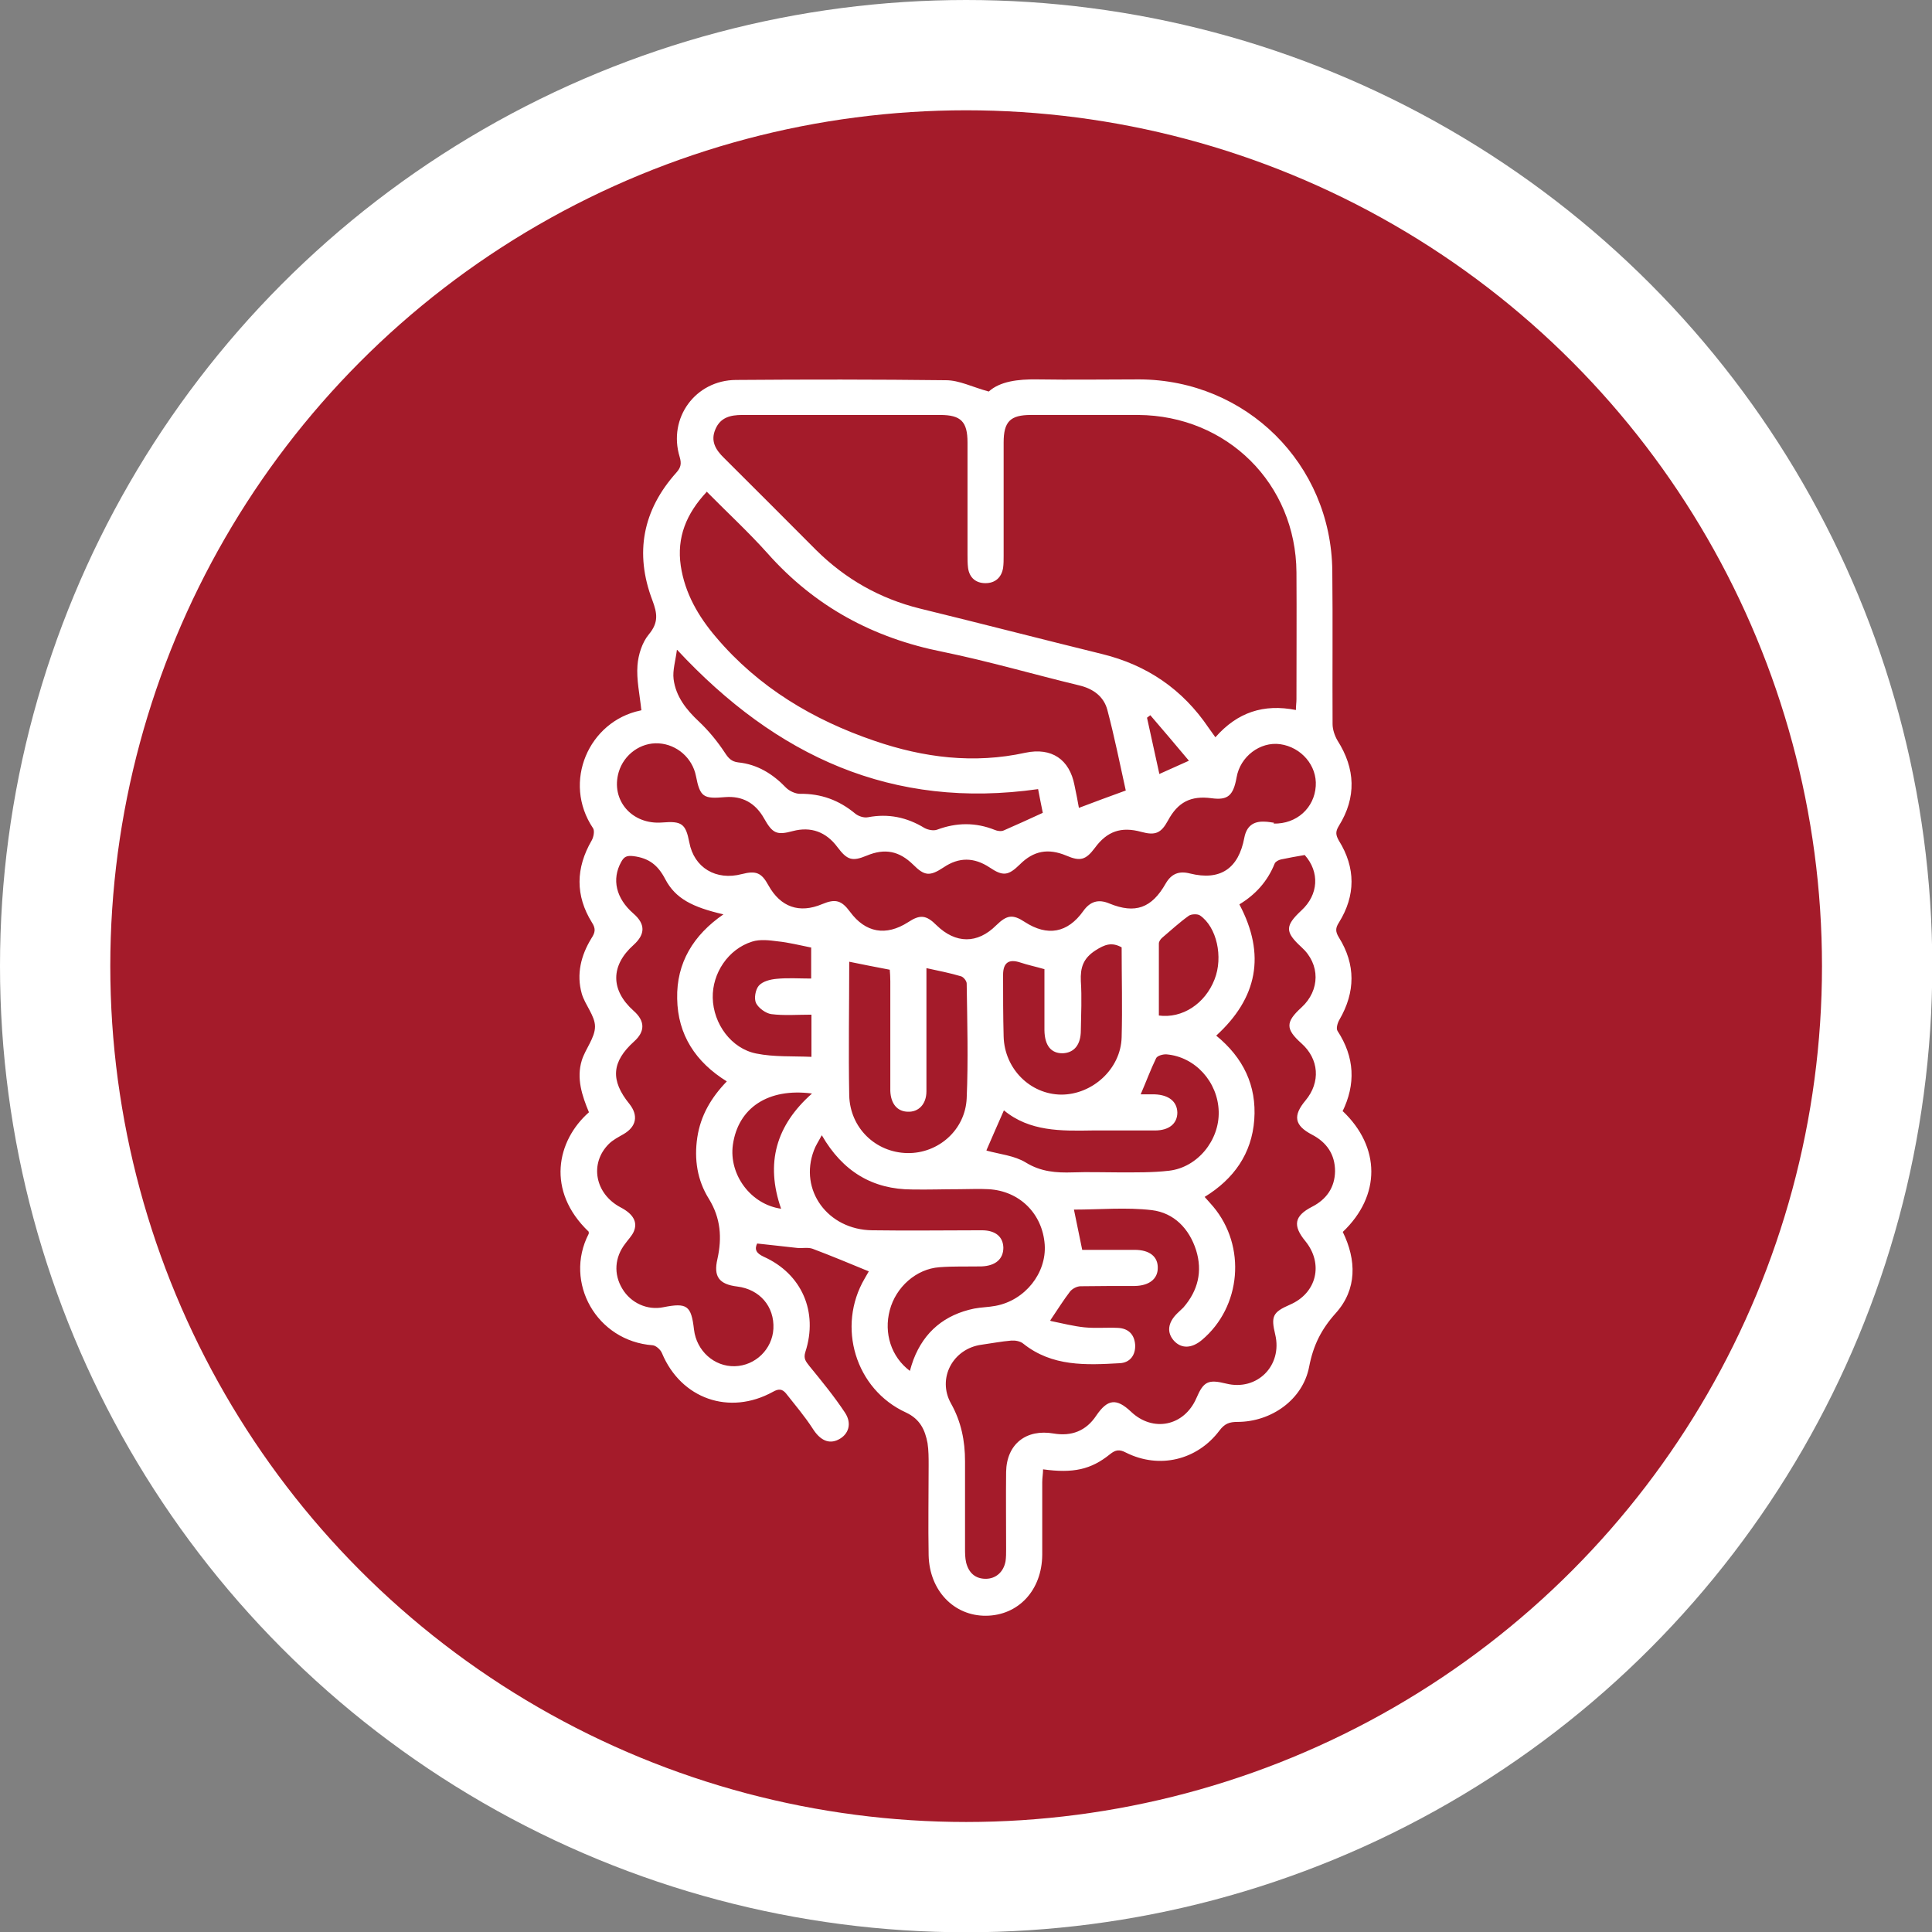 <?xml version="1.0" encoding="UTF-8"?><svg id="Layer_2" xmlns="http://www.w3.org/2000/svg" viewBox="0 0 70.07 70.07"><rect x="0" y="0" width="70.07" height="70.07" fill="#808080" stroke="none"/><defs><style>.cls-1{fill:#a41b2a;stroke:#fff;stroke-miterlimit:10;stroke-width:4px;}.cls-2{fill:#fff;stroke-width:0px;}</style></defs><g id="Layer_1-2"><circle class="cls-1" cx="35.04" cy="35.04" r="33.04"/><g id="ckUph9.tif"><path class="cls-2" d="m48.7,40.3c1.37,1.3,1.39,3.06,0,4.38.5,1.02.52,2.08-.25,2.94-.53.59-.82,1.17-.97,1.95-.23,1.2-1.38,2-2.6,2-.29,0-.46.06-.65.31-.81,1.08-2.19,1.41-3.4.8-.23-.12-.37-.1-.57.06-.69.56-1.34.7-2.43.55,0,.16-.03.31-.03.47,0,.88,0,1.75,0,2.63-.01,1.29-.87,2.2-2.04,2.21-1.16.01-2.05-.91-2.08-2.19-.02-1.09,0-2.19,0-3.28,0-.26,0-.53-.04-.79-.09-.48-.27-.87-.78-1.11-1.84-.84-2.52-3.12-1.5-4.86.06-.11.13-.22.15-.26-.68-.28-1.35-.56-2.04-.82-.17-.06-.38-.01-.56-.03-.48-.05-.95-.11-1.45-.16-.1.21-.04.35.24.48,1.38.62,1.98,2,1.51,3.45-.08.25.02.35.15.52.45.55.9,1.1,1.29,1.69.26.4.12.79-.24.97-.35.18-.67.02-.93-.39-.29-.45-.64-.86-.97-1.28-.14-.17-.27-.18-.48-.06-1.58.87-3.33.25-4.02-1.4-.05-.13-.22-.28-.34-.29-2.03-.15-3.23-2.28-2.32-4.04.01-.02,0-.06,0-.08-1.55-1.48-1.16-3.3.01-4.33-.25-.6-.46-1.23-.26-1.88.13-.42.48-.82.48-1.23,0-.39-.36-.78-.48-1.19-.2-.71-.03-1.39.35-2.01.13-.2.17-.34.02-.57-.61-.98-.59-1.98-.01-2.98.07-.12.11-.35.05-.44-1.13-1.68-.15-3.88,1.71-4.27.04,0,.07-.04.04-.02-.06-.57-.18-1.1-.14-1.62.03-.39.17-.83.41-1.12.36-.43.31-.76.13-1.24-.65-1.71-.35-3.27.87-4.63.17-.19.19-.33.12-.57-.43-1.41.57-2.78,2.04-2.79,2.54-.02,5.08-.02,7.62.01.48,0,.96.25,1.55.41.41-.37,1.06-.45,1.75-.44,1.24.02,2.48,0,3.72,0,3.87.02,6.95,3.07,6.99,6.94.02,1.85,0,3.71.01,5.56,0,.2.08.43.18.6.65,1.02.69,2.06.05,3.09-.13.21-.12.33,0,.54.61.98.61,1.99,0,2.97-.13.2-.13.33,0,.54.61.98.6,1.98.02,2.98-.07.12-.13.32-.07.41.62.95.67,1.93.17,2.94Zm-1.7-14.54c0-.17.02-.28.02-.4,0-1.53.01-3.06,0-4.6-.02-3.22-2.52-5.69-5.74-5.71-1.3,0-2.6,0-3.89,0-.75,0-.99.24-.99,1,0,1.37,0,2.74,0,4.11,0,.15,0,.29-.02.44-.06.35-.29.55-.64.55-.34,0-.58-.19-.63-.55-.02-.16-.02-.32-.02-.48,0-1.36,0-2.71,0-4.07,0-.76-.24-1-.99-1-2.39,0-4.78,0-7.18,0-.43,0-.79.09-.97.51-.19.43,0,.75.31,1.05,1.12,1.11,2.23,2.23,3.34,3.34,1.06,1.05,2.31,1.76,3.76,2.12,2.21.54,4.41,1.11,6.61,1.65,1.63.4,2.92,1.28,3.86,2.67.08.11.16.22.25.35.8-.91,1.75-1.22,2.92-.99Zm-8.89,22.15c.44.09.83.19,1.22.23.4.04.82,0,1.22.02.37.02.59.23.62.61.02.38-.19.65-.55.67-1.23.07-2.46.13-3.51-.71-.11-.09-.29-.12-.43-.11-.36.03-.72.1-1.08.15-1.04.14-1.62,1.22-1.11,2.13.37.66.51,1.35.51,2.1,0,1.05,0,2.1,0,3.15,0,.17,0,.35.04.52.09.36.32.59.71.59.37,0,.65-.25.72-.64.02-.14.02-.29.02-.44,0-.93-.01-1.87,0-2.8.02-1.01.73-1.56,1.72-1.39.65.11,1.18-.09,1.55-.65.41-.6.73-.64,1.26-.14.8.76,1.93.52,2.37-.49.26-.61.43-.69,1.08-.53,1.12.28,2.05-.65,1.78-1.78-.16-.66-.09-.81.53-1.08.98-.42,1.23-1.49.56-2.31-.46-.56-.4-.91.24-1.24.53-.27.83-.7.84-1.29,0-.61-.3-1.05-.84-1.33-.63-.33-.7-.68-.23-1.24.55-.66.49-1.5-.15-2.07-.58-.52-.58-.77,0-1.3.68-.62.69-1.57,0-2.19-.6-.55-.6-.77,0-1.33.62-.57.67-1.39.12-2.01-.29.05-.58.1-.86.16-.09.02-.2.08-.23.15-.26.65-.7,1.13-1.28,1.48.97,1.83.65,3.4-.84,4.76.98.8,1.47,1.81,1.38,3.05-.09,1.23-.74,2.15-1.8,2.8.12.14.22.24.31.35,1.21,1.44,1.02,3.64-.41,4.84-.37.31-.74.32-1.01.03-.27-.3-.23-.66.12-1,.07-.07.15-.14.22-.21.53-.61.7-1.31.46-2.08-.25-.78-.8-1.35-1.6-1.45-.93-.11-1.89-.02-2.83-.02.1.48.2.96.3,1.46.65,0,1.28,0,1.9,0,.55,0,.85.25.84.66,0,.4-.32.64-.83.65-.66,0-1.31,0-1.97.01-.13,0-.3.09-.38.19-.23.3-.43.62-.72,1.05Zm8.08-18.04c.84.02,1.48-.57,1.53-1.36.05-.74-.52-1.41-1.29-1.52-.73-.1-1.45.45-1.58,1.2-.12.67-.32.84-.91.76-.75-.1-1.22.14-1.58.81-.25.46-.46.55-.97.41-.73-.2-1.24-.02-1.68.58-.33.44-.53.5-1.04.28-.65-.27-1.18-.18-1.68.32-.42.41-.61.44-1.1.11-.56-.37-1.11-.38-1.67,0-.5.33-.69.31-1.1-.1-.51-.5-1.03-.6-1.68-.33-.53.22-.71.17-1.07-.31-.41-.55-.96-.75-1.61-.58-.59.16-.74.09-1.05-.46-.31-.55-.78-.82-1.41-.77-.79.07-.91,0-1.06-.77-.13-.65-.69-1.14-1.35-1.18-.65-.04-1.26.4-1.45,1.04-.3,1.02.48,1.92,1.58,1.83.71-.06.85.05.98.72.17.92.97,1.4,1.91,1.15.51-.13.71-.05.96.41.44.79,1.12,1.03,1.95.68.48-.2.7-.14,1.01.28.56.76,1.3.89,2.1.38.44-.29.66-.27,1.04.11.69.67,1.48.68,2.16,0,.39-.38.6-.41,1.04-.12.82.53,1.55.4,2.12-.4.25-.35.55-.44.95-.27.93.38,1.53.17,2.04-.73.21-.36.49-.46.88-.36,1.09.27,1.76-.17,1.97-1.3.08-.41.32-.6.73-.58.13,0,.26.03.35.04Zm-20.56-12.03c-.74.79-1.09,1.65-.94,2.68.15,1,.64,1.84,1.28,2.59,1.54,1.82,3.52,3,5.75,3.76,1.78.61,3.6.84,5.47.43.95-.2,1.6.24,1.78,1.18.06.29.12.58.16.82.58-.22,1.12-.42,1.7-.63-.21-.95-.41-1.95-.67-2.93-.13-.48-.51-.76-1.01-.88-1.66-.4-3.3-.88-4.96-1.22-2.52-.5-4.64-1.64-6.36-3.58-.69-.77-1.45-1.47-2.21-2.24Zm.6,15.32c-1.12-.26-1.73-.57-2.1-1.27-.27-.52-.6-.77-1.16-.84-.25-.03-.34.03-.44.21-.35.63-.19,1.32.44,1.87.44.38.44.75.01,1.14-.84.75-.84,1.64,0,2.39.42.37.42.75.02,1.11-.82.74-.87,1.41-.17,2.27.33.42.25.82-.21,1.09-.19.11-.39.21-.54.36-.71.71-.5,1.81.43,2.3.46.24.63.54.47.89-.07.15-.2.28-.3.42-.39.5-.43,1.11-.11,1.64.31.52.91.79,1.49.67.86-.17,1.01-.06,1.11.81.09.77.73,1.35,1.48,1.33.75-.02,1.36-.62,1.4-1.36.04-.81-.5-1.43-1.31-1.53-.66-.08-.87-.36-.72-1,.17-.77.12-1.48-.31-2.18-.42-.67-.54-1.43-.42-2.23.12-.79.5-1.44,1.07-2.03-1.13-.7-1.78-1.69-1.8-3-.03-1.3.59-2.31,1.68-3.06Zm3.57,8.02c-.11.21-.22.37-.28.54-.55,1.44.5,2.88,2.11,2.9,1.33.02,2.65,0,3.98,0,.5,0,.77.24.78.63,0,.41-.28.66-.79.68-.51.01-1.02-.01-1.53.03-.84.06-1.58.72-1.8,1.56-.22.83.05,1.69.73,2.2.04-.14.08-.28.13-.41.39-1.02,1.14-1.63,2.2-1.85.26-.05.52-.05.78-.1,1.07-.2,1.85-1.19,1.78-2.22-.08-1.12-.91-1.95-2.04-2.01-.35-.02-.7,0-1.05,0-.57,0-1.14.02-1.71.01-1.45,0-2.53-.66-3.28-1.96Zm3.8-6.07c0,.13,0,.29,0,.44,0,1.34,0,2.69,0,4.03,0,.47-.29.76-.68.74-.38-.01-.61-.29-.63-.75,0-.12,0-.23,0-.35,0-1.21,0-2.42,0-3.63,0-.15-.01-.31-.02-.42-.52-.1-.99-.19-1.47-.29,0,1.62-.03,3.24,0,4.85.03,1.18.96,2.07,2.11,2.09,1.11.02,2.1-.83,2.15-1.99.06-1.38.02-2.77,0-4.16,0-.09-.11-.23-.2-.26-.4-.12-.81-.2-1.27-.3Zm-9.05-11.54c-.05.4-.16.74-.12,1.06.08.63.46,1.11.92,1.54.35.33.67.72.94,1.13.13.2.24.32.48.35.7.07,1.26.42,1.74.92.12.12.34.22.5.22.77-.01,1.42.23,2.01.72.11.09.31.16.46.13.74-.14,1.41,0,2.05.39.13.07.33.11.46.06.7-.26,1.39-.27,2.09.01.09.04.23.06.32.02.46-.2.92-.41,1.42-.64-.05-.26-.12-.58-.17-.86-5.28.75-9.49-1.18-13.09-5.05Zm11.23,18.16c.47.13,1.01.18,1.42.43.55.34,1.11.38,1.71.36.55-.02,1.11,0,1.66,0,.61,0,1.23.01,1.83-.06,1.03-.12,1.83-1.1,1.8-2.15-.03-1.07-.85-1.98-1.89-2.07-.13-.01-.34.05-.38.14-.2.41-.36.85-.56,1.31.17,0,.34,0,.51,0,.51.02.81.26.82.66,0,.4-.3.65-.81.65-.76,0-1.52,0-2.27,0-1.14.02-2.28.04-3.21-.73-.23.51-.43.99-.63,1.44Zm4.92-7.36c-.38-.22-.64-.11-.97.1-.45.29-.55.63-.53,1.11.04.6.01,1.2,0,1.79,0,.52-.24.81-.65.83-.43.01-.66-.28-.67-.83,0-.74,0-1.48,0-2.22-.31-.09-.6-.15-.87-.24-.42-.14-.63,0-.63.45,0,.74,0,1.49.02,2.23.03,1.17.96,2.1,2.09,2.11,1.13,0,2.16-.93,2.19-2.08.03-1.08,0-2.16,0-3.26Zm-11.26,0c-.45-.09-.84-.19-1.24-.23-.3-.04-.64-.08-.92.01-.87.27-1.45,1.15-1.43,2.04.02.94.67,1.84,1.58,2.02.64.13,1.32.09,2,.12v-1.53c-.51,0-.99.04-1.46-.02-.2-.03-.46-.22-.55-.4-.08-.17-.02-.49.1-.63.14-.16.42-.23.65-.25.41-.04.83-.01,1.25-.01v-1.12Zm12.58,2.46c.86.12,1.69-.43,2.03-1.31.32-.81.08-1.9-.53-2.32-.09-.06-.31-.05-.4.01-.34.24-.65.53-.97.8-.06.05-.12.14-.12.21,0,.87,0,1.74,0,2.61Zm-13.69,7.01c-.58-1.66-.18-3.03,1.12-4.18-1.59-.21-2.68.52-2.87,1.86-.15,1.08.65,2.17,1.76,2.32Zm13.72-15.77c.35-.16.67-.3,1.07-.48-.49-.58-.94-1.12-1.4-1.65-.04.03-.08.06-.12.09.15.68.3,1.36.45,2.05Z"/></g></g></svg>